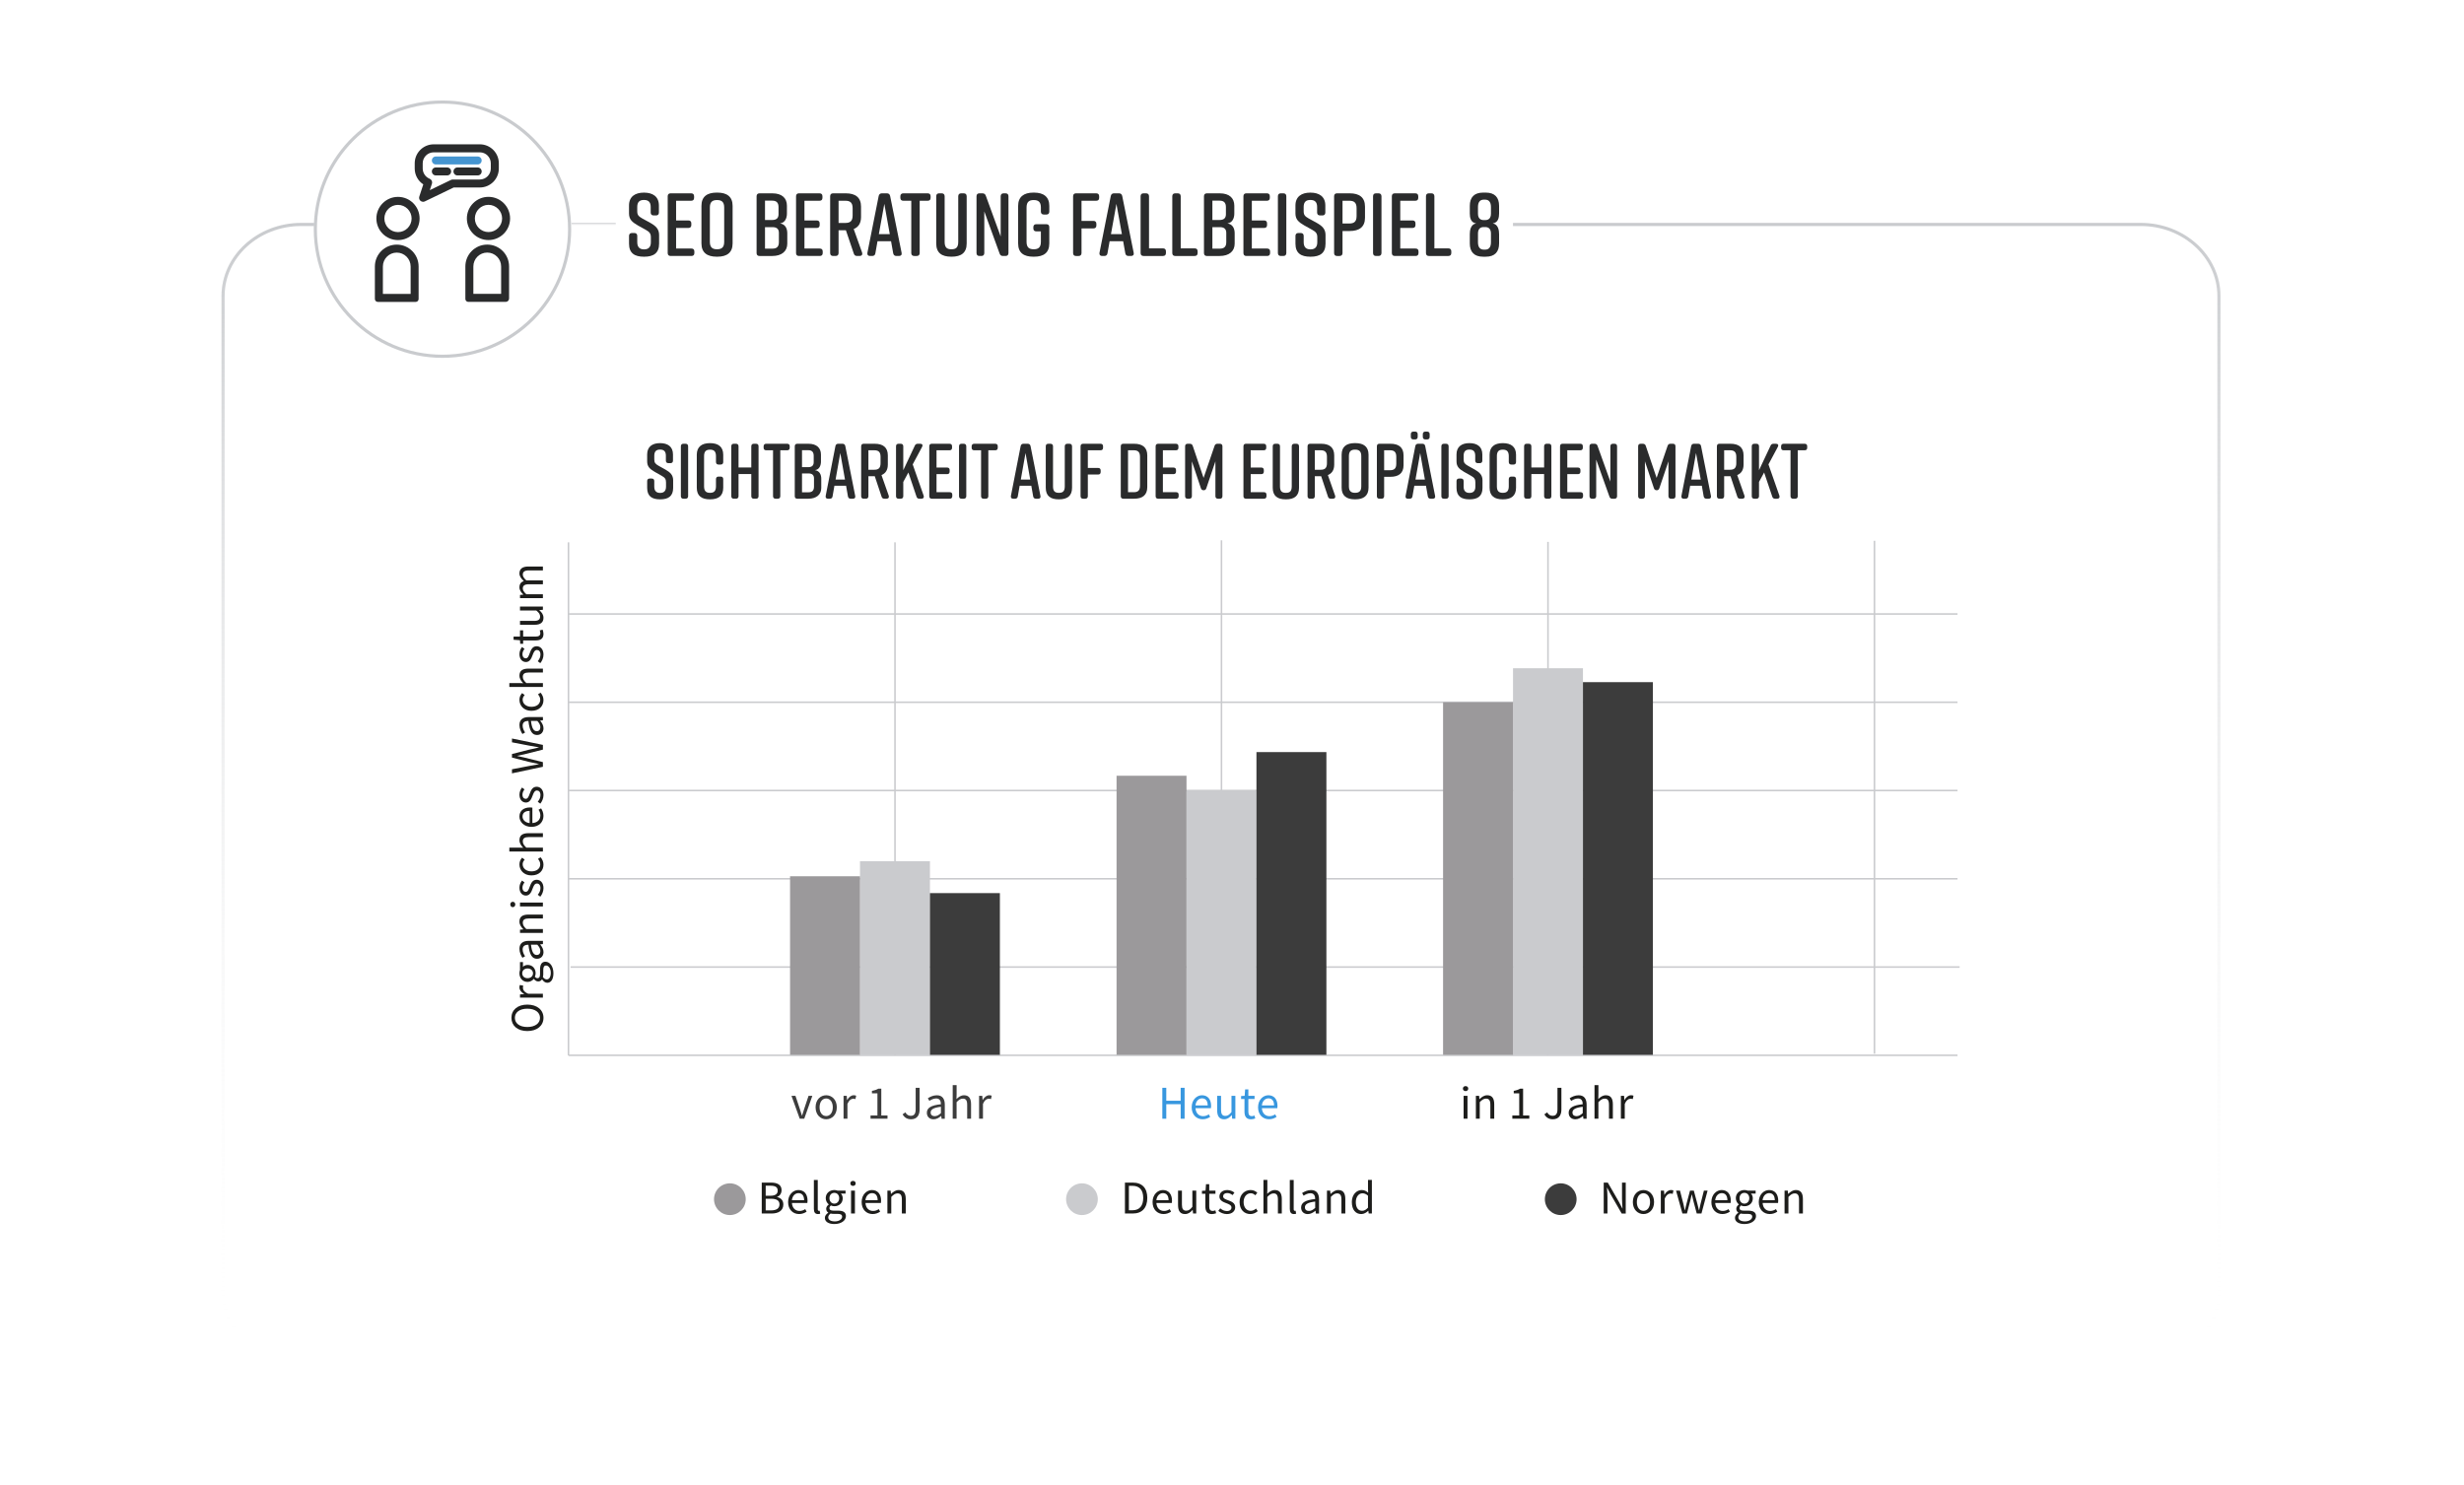 <?xml version="1.0" encoding="UTF-8"?>
<svg id="SEO_Beratung_Fallbeispiel_8" data-name="SEO Beratung Fallbeispiel 8" xmlns="http://www.w3.org/2000/svg" xmlns:xlink="http://www.w3.org/1999/xlink" viewBox="0 0 1569 946">
  <defs>
    <style>
      .cls-1 {
        fill: #c9cbce;
      }

      .cls-1, .cls-2, .cls-3, .cls-4, .cls-5, .cls-6, .cls-7, .cls-8, .cls-9, .cls-10 {
        stroke-width: 0px;
      }

      .cls-2 {
        fill: url(#Unbenannter_Verlauf_11);
      }

      .cls-3 {
        fill: #3897df;
      }

      .cls-4 {
        fill: #9b999b;
      }

      .cls-5 {
        fill: #3c3c3c;
      }

      .cls-6 {
        fill: #2a2b2c;
      }

      .cls-7 {
        fill: url(#Unbenannter_Verlauf_11-2);
      }

      .cls-8 {
        fill: #1d1d1b;
      }

      .cls-9 {
        fill: #4595d1;
      }

      .cls-10 {
        fill: #cacbce;
      }
    </style>
    <linearGradient id="Unbenannter_Verlauf_11" data-name="Unbenannter Verlauf 11" x1="777.5" y1="869.44" x2="777.5" y2="141.96" gradientUnits="userSpaceOnUse">
      <stop offset="0" stop-color="#fff" stop-opacity="0"/>
      <stop offset="1" stop-color="#c9cbce"/>
    </linearGradient>
    <linearGradient id="Unbenannter_Verlauf_11-2" data-name="Unbenannter Verlauf 11" x1="378.02" y1="143.96" x2="378.02" y2="141.96" xlink:href="#Unbenannter_Verlauf_11"/>
  </defs>
  <g id="Rahmen">
    <g id="Rahmen-2" data-name="Rahmen">
      <path class="cls-2" d="m1363.22,869.44H191.77c-27.97,0-50.73-20.9-50.73-46.59V188.54c0-25.68,22.76-46.58,50.73-46.58h8.34v2h-8.34c-26.87,0-48.73,20-48.73,44.58v634.31c0,24.59,21.86,44.59,48.73,44.59h1171.45c26.87,0,48.73-20,48.73-44.59V188.54c0-24.58-21.86-44.58-48.73-44.58h-399.8v-2h399.8c27.97,0,50.73,20.9,50.73,46.58v634.31c0,25.69-22.76,46.59-50.73,46.59Z"/>
      <rect class="cls-7" x="363.96" y="141.96" width="28.13" height="2"/>
      <path class="cls-1" d="m281.76,64c-44.26,0-80.33,35.09-81.9,78.96-.04.99-.06,1.99-.06,2.99,0,45.26,36.7,81.96,81.96,81.96s81.95-36.7,81.95-81.96-36.69-81.95-81.95-81.95Zm0,161.91c-44.09,0-79.96-35.87-79.96-79.96s35.87-79.95,79.96-79.95,79.95,35.86,79.95,79.95-35.86,79.96-79.95,79.96Z"/>
    </g>
    <g id="Icon">
      <path class="cls-6" d="m253.43,125.39c-7.6,0-13.76,6.17-13.76,13.76s6.16,13.76,13.76,13.76,13.76-6.16,13.76-13.76-6.16-13.76-13.76-13.76Zm0,22.44c-4.78,0-8.67-3.89-8.67-8.67s3.89-8.67,8.67-8.67,8.67,3.89,8.67,8.67-3.89,8.67-8.67,8.67Z"/>
      <path class="cls-6" d="m252.64,155.8c-7.7,0-13.93,6.23-13.93,13.92v20.68c0,1.04.85,1.89,1.89,1.89h24.1c1.02,0,1.86-.83,1.86-1.86v-20.71c0-7.69-6.23-13.91-13.92-13.92Zm8.84,31.39h-17.67v-17.47c0-4.88,3.96-8.84,8.83-8.84s8.84,3.96,8.84,8.84v17.47Z"/>
      <path class="cls-6" d="m311.05,125.37c-7.6,0-13.76,6.17-13.76,13.76s6.16,13.76,13.76,13.76,13.76-6.16,13.76-13.76-6.17-13.76-13.76-13.76Zm0,22.43c-4.77,0-8.67-3.89-8.67-8.67s3.9-8.67,8.67-8.67,8.68,3.9,8.68,8.67-3.9,8.67-8.68,8.67Z"/>
      <path class="cls-6" d="m310.25,155.78c-7.69,0-13.92,6.23-13.92,13.92v20.68c0,1.04.84,1.89,1.88,1.89h23.82c1.18,0,2.14-.96,2.14-2.14v-20.43c0-7.69-6.23-13.92-13.92-13.92Zm8.85,31.39h-17.68v-17.47c0-4.88,3.97-8.84,8.84-8.84s8.84,3.96,8.84,8.84v17.47Z"/>
      <path class="cls-6" d="m305.53,91.92h-29.35c-6.67,0-12.1,5.43-12.1,12.09v3.31c0,4.14,2.09,7.9,5.46,10.1l-2.54,7.77c-.32.97-.03,2.04.74,2.71.47.41,1.07.63,1.68.63.37,0,.75-.09,1.11-.26l18.38-8.86h16.63,0c6.67.01,12.1-5.42,12.1-12.09v-3.31c0-6.66-5.43-12.09-12.1-12.09Zm7,15.4c0,3.86-3.14,7.01-7,7.01h-17.21c-.37,0-.76.08-1.11.25l-13.52,6.52,1.35-4.13c.42-1.28-.24-2.64-1.48-3.14h0c-2.63-1.07-4.39-3.68-4.39-6.51v-3.31c0-3.86,3.14-7,7-7h29.36c3.86,0,7,3.14,7,7v3.31Z"/>
      <path class="cls-9" d="m277.54,104.74h26.63c1.41,0,2.54-1.14,2.54-2.54s-1.14-2.54-2.54-2.54h-26.63c-1.41,0-2.54,1.14-2.54,2.54s1.14,2.54,2.54,2.54Z"/>
      <path class="cls-6" d="m284.73,106.65h-7.19c-1.41,0-2.54,1.14-2.54,2.54s1.14,2.54,2.54,2.54h7.19c1.41,0,2.54-1.14,2.54-2.54s-1.14-2.54-2.54-2.54Z"/>
      <path class="cls-6" d="m304.18,106.65h-12.88c-1.41,0-2.54,1.14-2.54,2.54s1.14,2.54,2.54,2.54h12.88c1.41,0,2.54-1.14,2.54-2.54s-1.14-2.54-2.54-2.54Z"/>
    </g>
    <g id="SEO_Beratung_Fallbeispiel_8-2" data-name="SEO Beratung Fallbeispiel 8">
      <path class="cls-6" d="m417.7,137.21h-1.48c-1.25,0-1.88-.68-1.88-1.88v-3.53c0-3.19-1.54-4.45-4.28-4.45s-4.28,1.25-4.28,4.45v2.74c0,2.39.85,3.25,3.14,4.56l5.19,2.85c3.42,1.94,5.59,3.88,5.59,7.7v5.53c0,5.99-3.48,8.32-9.52,8.32h-.11c-6.04,0-9.52-2.28-9.52-8.32v-4.9c0-1.2.63-1.88,1.88-1.88h1.48c1.25,0,1.88.68,1.88,1.88v3.99c0,3.14,1.54,4.56,4.33,4.56s4.33-1.42,4.33-4.56v-3.14c0-2.39-.86-3.42-3.19-4.73l-5.13-2.85c-3.65-2.11-5.59-3.82-5.59-7.64v-5.02c0-5.76,3.99-8.21,9.46-8.21h.11c5.47,0,9.46,2.45,9.46,8.21v4.45c0,1.2-.63,1.88-1.88,1.88Z"/>
      <path class="cls-6" d="m440.28,163.03h-13.23c-1.25,0-1.88-.68-1.88-1.88v-36.14c0-1.2.63-1.88,1.88-1.88h13.05c1.25,0,1.88.68,1.88,1.88v.97c0,1.25-.63,1.88-1.88,1.88h-9.58v12.54h7.81c1.25,0,1.88.68,1.88,1.88v1.03c0,1.2-.63,1.88-1.88,1.88h-7.81v13.11h9.75c1.25,0,1.88.63,1.88,1.88v.97c0,1.2-.63,1.88-1.88,1.88Z"/>
      <path class="cls-6" d="m456.35,122.67h.46c6.04,0,9.69,2.57,9.69,8.44v23.94c0,5.87-3.65,8.44-9.69,8.44h-.46c-6.04,0-9.69-2.57-9.69-8.44v-23.94c0-5.93,3.65-8.44,9.69-8.44Zm.23,36.09c2.96,0,4.56-1.2,4.56-4.73v-21.89c0-3.53-1.6-4.73-4.56-4.73s-4.56,1.2-4.56,4.73v21.89c0,3.53,1.6,4.73,4.56,4.73Z"/>
      <path class="cls-6" d="m496.65,142.28c3.59.57,4.67,3.42,4.67,6.33v6.56c0,4.85-3.53,7.87-9.58,7.87h-8.09c-1.25,0-1.88-.68-1.88-1.88v-36.14c0-1.2.63-1.88,1.88-1.88h8.21c6.04,0,9.23,3.02,9.23,7.87v5.02c0,2.74-1.08,5.87-4.45,6.27Zm-9.52-2.17h4.62c2.57,0,3.99-1.14,3.99-3.59v-4.62c0-2.79-1.31-4.1-3.99-4.1h-4.62v12.31Zm4.85,4.56h-4.85v13.68h4.85c2.68,0,3.99-1.31,3.99-4.1v-5.99c0-2.45-1.43-3.59-3.99-3.59Z"/>
      <path class="cls-6" d="m522.01,163.03h-13.23c-1.25,0-1.88-.68-1.88-1.88v-36.14c0-1.2.63-1.88,1.88-1.88h13.05c1.25,0,1.88.68,1.88,1.88v.97c0,1.25-.63,1.88-1.88,1.88h-9.58v12.54h7.81c1.25,0,1.88.68,1.88,1.88v1.03c0,1.2-.63,1.88-1.88,1.88h-7.81v13.11h9.75c1.25,0,1.88.63,1.88,1.88v.97c0,1.2-.63,1.88-1.88,1.88Z"/>
      <path class="cls-6" d="m547.38,163.03h-1.6c-1.08,0-1.77-.46-2.11-1.54l-5.02-14.82h-4.67v14.48c0,1.2-.68,1.88-1.88,1.88h-1.6c-1.25,0-1.88-.68-1.88-1.88v-36.14c0-1.2.63-1.88,1.88-1.88h8.09c6.04,0,9.69,2.57,9.69,8.44v6.67c0,3.99-1.71,6.44-4.67,7.64l5.36,14.99c.4,1.25-.23,2.17-1.6,2.17Zm-13.4-21.04h4.39c2.96,0,4.56-1.2,4.56-4.73v-4.67c0-3.53-1.6-4.73-4.56-4.73h-4.39v14.14Z"/>
      <path class="cls-6" d="m572.46,163.03h-1.65c-1.14,0-1.82-.57-2.05-1.71l-1.37-7.7h-8.61l-1.37,7.7c-.17,1.14-.91,1.71-2,1.71h-1.42c-1.25,0-1.88-.74-1.65-2.05l7.18-36.14c.23-1.14.97-1.71,2.05-1.71h3.19c1.08,0,1.82.57,2.05,1.71l7.3,36.14c.29,1.31-.4,2.05-1.65,2.05Zm-5.87-13.91l-3.48-19.27-3.48,19.27h6.95Z"/>
      <path class="cls-6" d="m592.58,125.01v.97c0,1.25-.63,1.88-1.88,1.88h-5.07v33.29c0,1.2-.68,1.88-1.88,1.88h-1.6c-1.2,0-1.88-.68-1.88-1.88v-33.29h-5.07c-1.2,0-1.88-.63-1.88-1.88v-.97c0-1.2.68-1.88,1.88-1.88h15.51c1.25,0,1.88.68,1.88,1.88Z"/>
      <path class="cls-6" d="m615.55,125.01v30.04c0,5.99-3.53,8.44-9.58,8.44h-.23c-6.04,0-9.58-2.39-9.58-8.44v-30.04c0-1.2.63-1.88,1.88-1.88h1.6c1.2,0,1.88.68,1.88,1.88v29.02c0,3.53,1.37,4.73,4.33,4.73s4.33-1.2,4.33-4.73v-29.02c0-1.2.68-1.88,1.88-1.88h1.6c1.25,0,1.88.68,1.88,1.88Z"/>
      <path class="cls-6" d="m624.89,163.03h-1.2c-1.25,0-1.88-.68-1.88-1.88v-36.14c0-1.2.63-1.88,1.88-1.88h1.88c1.08,0,1.82.51,2.17,1.54l9.46,25.94v-25.6c0-1.2.68-1.88,1.88-1.88h1.2c1.25,0,1.88.68,1.88,1.88v36.14c0,1.2-.63,1.88-1.88,1.88h-1.65c-1.08,0-1.77-.51-2.11-1.54l-9.75-26.85v26.51c0,1.2-.68,1.88-1.88,1.88Z"/>
      <path class="cls-6" d="m668.16,144.67v10.38c0,5.99-3.65,8.44-9.69,8.44h-.46c-6.04,0-9.69-2.39-9.69-8.44v-23.94c0-5.76,3.65-8.44,9.69-8.44h.46c6.04,0,9.69,2.68,9.69,8.44v3.65c0,1.2-.63,1.88-1.88,1.88h-1.6c-1.2,0-1.88-.68-1.88-1.88v-2.62c0-3.53-1.6-4.73-4.56-4.73s-4.56,1.2-4.56,4.73v21.89c0,3.53,1.6,4.73,4.56,4.73s4.56-1.2,4.56-4.73v-6.67h-2.91c-1.2,0-1.88-.63-1.88-1.88v-.8c0-1.25.68-1.88,1.88-1.88h6.38c1.25,0,1.88.63,1.88,1.88Z"/>
      <path class="cls-6" d="m683.32,161.15v-36.14c0-1.2.63-1.88,1.88-1.88h12.83c1.25,0,1.88.68,1.88,1.88v.97c0,1.25-.63,1.88-1.88,1.88h-9.35v12.83h7.58c1.25,0,1.88.68,1.88,1.88v1.03c0,1.2-.63,1.88-1.88,1.88h-7.58v15.68c0,1.2-.68,1.88-1.88,1.88h-1.6c-1.25,0-1.88-.68-1.88-1.88Z"/>
      <path class="cls-6" d="m720.26,163.03h-1.65c-1.14,0-1.82-.57-2.05-1.71l-1.37-7.7h-8.61l-1.37,7.7c-.17,1.14-.91,1.71-2,1.71h-1.43c-1.25,0-1.88-.74-1.65-2.05l7.18-36.14c.23-1.14.97-1.71,2.05-1.71h3.19c1.08,0,1.82.57,2.05,1.71l7.3,36.14c.29,1.31-.4,2.05-1.65,2.05Zm-5.87-13.91l-3.48-19.27-3.48,19.27h6.95Z"/>
      <path class="cls-6" d="m742.43,160.07v1.08c0,1.2-.63,1.88-1.88,1.88h-12.37c-1.25,0-1.88-.68-1.88-1.88v-36.14c0-1.2.63-1.88,1.88-1.88h1.6c1.2,0,1.88.68,1.88,1.88v33.18h8.89c1.25,0,1.88.68,1.88,1.88Z"/>
      <path class="cls-6" d="m762.61,160.07v1.08c0,1.2-.63,1.88-1.88,1.88h-12.37c-1.25,0-1.88-.68-1.88-1.88v-36.14c0-1.2.63-1.88,1.88-1.88h1.6c1.2,0,1.88.68,1.88,1.88v33.18h8.89c1.25,0,1.88.68,1.88,1.88Z"/>
      <path class="cls-6" d="m781.53,142.28c3.59.57,4.67,3.42,4.67,6.33v6.56c0,4.85-3.53,7.87-9.58,7.87h-8.09c-1.25,0-1.88-.68-1.88-1.88v-36.14c0-1.2.63-1.88,1.88-1.88h8.21c6.04,0,9.23,3.02,9.23,7.87v5.02c0,2.74-1.08,5.87-4.45,6.27Zm-9.52-2.17h4.62c2.57,0,3.99-1.14,3.99-3.59v-4.62c0-2.79-1.31-4.1-3.99-4.1h-4.62v12.31Zm4.85,4.56h-4.85v13.68h4.85c2.68,0,3.99-1.31,3.99-4.1v-5.99c0-2.45-1.43-3.59-3.99-3.59Z"/>
      <path class="cls-6" d="m806.89,163.03h-13.23c-1.25,0-1.88-.68-1.88-1.88v-36.14c0-1.2.63-1.88,1.88-1.88h13.05c1.25,0,1.88.68,1.88,1.88v.97c0,1.25-.63,1.88-1.88,1.88h-9.58v12.54h7.81c1.25,0,1.88.68,1.88,1.88v1.03c0,1.2-.63,1.88-1.88,1.88h-7.81v13.11h9.75c1.25,0,1.88.63,1.88,1.88v.97c0,1.2-.63,1.88-1.88,1.88Z"/>
      <path class="cls-6" d="m817.21,163.03h-1.6c-1.25,0-1.88-.68-1.88-1.88v-36.14c0-1.2.63-1.88,1.88-1.88h1.6c1.2,0,1.88.68,1.88,1.88v36.14c0,1.2-.68,1.88-1.88,1.88Z"/>
      <path class="cls-6" d="m842.06,137.21h-1.48c-1.25,0-1.88-.68-1.88-1.88v-3.53c0-3.19-1.54-4.45-4.28-4.45s-4.28,1.25-4.28,4.45v2.74c0,2.39.86,3.25,3.14,4.56l5.19,2.85c3.42,1.94,5.59,3.88,5.59,7.7v5.53c0,5.99-3.48,8.32-9.52,8.32h-.11c-6.04,0-9.52-2.28-9.52-8.32v-4.9c0-1.2.63-1.88,1.88-1.88h1.48c1.25,0,1.88.68,1.88,1.88v3.99c0,3.14,1.54,4.56,4.33,4.56s4.33-1.42,4.33-4.56v-3.14c0-2.39-.85-3.42-3.19-4.73l-5.13-2.85c-3.65-2.11-5.59-3.82-5.59-7.64v-5.02c0-5.76,3.99-8.21,9.46-8.21h.11c5.47,0,9.46,2.45,9.46,8.21v4.45c0,1.2-.63,1.88-1.88,1.88Z"/>
      <path class="cls-6" d="m869.19,131.56v7.13c0,5.87-3.65,8.44-9.69,8.44h-4.62v14.02c0,1.2-.68,1.88-1.88,1.88h-1.6c-1.25,0-1.88-.68-1.88-1.88v-36.14c0-1.2.63-1.88,1.88-1.88h8.1c6.04,0,9.69,2.57,9.69,8.44Zm-5.36,1.03c0-3.53-1.6-4.73-4.56-4.73h-4.39v14.48h4.39c2.96,0,4.56-1.2,4.56-4.67v-5.07Z"/>
      <path class="cls-6" d="m877.8,163.03h-1.6c-1.25,0-1.88-.68-1.88-1.88v-36.14c0-1.2.63-1.88,1.88-1.88h1.6c1.2,0,1.88.68,1.88,1.88v36.14c0,1.2-.68,1.88-1.88,1.88Z"/>
      <path class="cls-6" d="m901.4,163.03h-13.23c-1.25,0-1.88-.68-1.88-1.88v-36.14c0-1.2.63-1.88,1.88-1.88h13.05c1.25,0,1.88.68,1.88,1.88v.97c0,1.25-.63,1.88-1.88,1.88h-9.58v12.54h7.81c1.25,0,1.88.68,1.88,1.88v1.03c0,1.2-.63,1.88-1.88,1.88h-7.81v13.11h9.75c1.25,0,1.88.63,1.88,1.88v.97c0,1.2-.63,1.88-1.88,1.88Z"/>
      <path class="cls-6" d="m924.14,160.07v1.08c0,1.2-.63,1.88-1.88,1.88h-12.37c-1.25,0-1.88-.68-1.88-1.88v-36.14c0-1.2.63-1.88,1.88-1.88h1.6c1.2,0,1.88.68,1.88,1.88v33.18h8.89c1.25,0,1.88.68,1.88,1.88Z"/>
      <path class="cls-6" d="m954.58,131.11v4.9c0,2.51-.57,5.81-4.05,6.27,3.65.63,4.05,4.73,4.05,6.9v5.87c0,5.42-2.79,8.44-8.44,8.44h-1.77c-5.64,0-8.44-3.02-8.44-8.44v-5.87c0-2.17.4-6.27,4.05-6.9-3.48-.46-4.05-3.76-4.05-6.27v-4.9c0-5.42,2.79-8.44,8.44-8.44h1.77c5.64,0,8.44,3.02,8.44,8.44Zm-5.19.68c0-3.36-1.6-4.62-3.59-4.62h-1.08c-2,0-3.59,1.25-3.59,4.62v4.28c0,3.02,1.6,4.1,3.59,4.1h1.08c2,0,3.59-1.08,3.59-4.1v-4.28Zm0,16.93c0-3.02-1.6-4.1-3.59-4.1h-1.08c-2,0-3.59,1.08-3.59,4.1v5.64c0,3.36,1.6,4.62,3.59,4.62h1.08c2,0,3.59-1.25,3.59-4.62v-5.64Z"/>
    </g>
  </g>
  <g id="Sichtbarkeit_auf_dem_europäischen_Markt" data-name="Sichtbarkeit auf dem europäischen Markt">
    <g>
      <path class="cls-6" d="m426.91,294.98h-1.28c-1.08,0-1.62-.6-1.62-1.65v-3.1c0-2.8-1.33-3.9-3.69-3.9s-3.69,1.1-3.69,3.9v2.4c0,2.1.74,2.85,2.71,4l4.48,2.5c2.95,1.7,4.82,3.4,4.82,6.75v4.85c0,5.25-3,7.3-8.22,7.3h-.1c-5.22,0-8.22-2-8.22-7.3v-4.3c0-1.05.54-1.65,1.62-1.65h1.28c1.08,0,1.62.6,1.62,1.65v3.5c0,2.75,1.33,4,3.74,4s3.74-1.25,3.74-4v-2.75c0-2.1-.74-3-2.76-4.15l-4.43-2.5c-3.15-1.85-4.82-3.35-4.82-6.7v-4.4c0-5.05,3.45-7.2,8.17-7.2h.1c4.73,0,8.17,2.15,8.17,7.2v3.9c0,1.05-.54,1.65-1.62,1.65Z"/>
      <path class="cls-6" d="m436.56,317.63h-1.38c-1.08,0-1.62-.6-1.62-1.65v-31.7c0-1.05.54-1.65,1.62-1.65h1.38c1.03,0,1.62.6,1.62,1.65v31.7c0,1.05-.59,1.65-1.62,1.65Z"/>
      <path class="cls-6" d="m460.53,305.18v5.45c0,5.25-3.15,7.4-8.37,7.4h-.1c-5.22,0-8.37-2.1-8.37-7.4v-21c0-5.05,3.15-7.4,8.37-7.4h.1c5.22,0,8.37,2.35,8.37,7.4v4.6c0,1.05-.54,1.65-1.62,1.65h-1.38c-1.03,0-1.62-.6-1.62-1.65v-3.7c0-3.05-1.28-4.15-3.79-4.15s-3.79,1.1-3.79,4.15v19.2c0,3.05,1.28,4.15,3.79,4.15s3.79-1.1,3.79-4.15v-4.55c0-1.05.59-1.65,1.62-1.65h1.38c1.08,0,1.62.6,1.62,1.65Z"/>
      <path class="cls-6" d="m467.28,282.62h1.38c1.03,0,1.62.6,1.62,1.65v13.45h8.12v-13.45c0-1.05.59-1.65,1.62-1.65h1.38c1.08,0,1.62.6,1.62,1.65v31.7c0,1.05-.54,1.65-1.62,1.65h-1.38c-1.03,0-1.62-.6-1.62-1.65v-14.05h-8.12v14.05c0,1.05-.59,1.65-1.62,1.65h-1.38c-1.08,0-1.62-.6-1.62-1.65v-31.7c0-1.05.54-1.65,1.62-1.65Z"/>
      <path class="cls-6" d="m502.87,284.28v.85c0,1.1-.54,1.65-1.62,1.65h-4.38v29.2c0,1.05-.59,1.65-1.62,1.65h-1.38c-1.03,0-1.62-.6-1.62-1.65v-29.2h-4.38c-1.03,0-1.62-.55-1.62-1.65v-.85c0-1.05.59-1.65,1.62-1.65h13.39c1.08,0,1.62.6,1.62,1.65Z"/>
      <path class="cls-6" d="m518.92,299.43c3.1.5,4.04,3,4.04,5.55v5.75c0,4.25-3.05,6.9-8.27,6.9h-6.99c-1.08,0-1.62-.6-1.62-1.65v-31.7c0-1.05.54-1.65,1.62-1.65h7.09c5.22,0,7.97,2.65,7.97,6.9v4.4c0,2.4-.93,5.15-3.84,5.5Zm-8.22-1.9h3.99c2.21,0,3.45-1,3.45-3.15v-4.05c0-2.45-1.13-3.6-3.45-3.6h-3.99v10.8Zm4.18,4h-4.18v12h4.18c2.31,0,3.45-1.15,3.45-3.6v-5.25c0-2.15-1.23-3.15-3.45-3.15Z"/>
      <path class="cls-6" d="m543.14,317.63h-1.43c-.98,0-1.58-.5-1.77-1.5l-1.18-6.75h-7.43l-1.18,6.75c-.15,1-.79,1.5-1.72,1.5h-1.23c-1.08,0-1.62-.65-1.43-1.8l6.2-31.7c.2-1,.84-1.5,1.77-1.5h2.76c.94,0,1.58.5,1.77,1.5l6.3,31.7c.25,1.15-.34,1.8-1.43,1.8Zm-5.07-12.2l-3-16.9-3,16.9h6Z"/>
      <path class="cls-6" d="m564.55,317.63h-1.38c-.94,0-1.53-.4-1.82-1.35l-4.33-13h-4.04v12.7c0,1.05-.59,1.65-1.62,1.65h-1.38c-1.08,0-1.62-.6-1.62-1.65v-31.7c0-1.05.54-1.65,1.62-1.65h6.99c5.22,0,8.37,2.25,8.37,7.4v5.85c0,3.5-1.48,5.65-4.04,6.7l4.63,13.15c.34,1.1-.2,1.9-1.38,1.9Zm-11.57-18.45h3.79c2.56,0,3.94-1.05,3.94-4.15v-4.1c0-3.1-1.38-4.15-3.94-4.15h-3.79v12.4Z"/>
      <path class="cls-6" d="m586.8,317.63h-1.38c-.93,0-1.53-.4-1.82-1.35l-5.17-15.35-3.25,6v9.05c0,1.05-.59,1.65-1.62,1.65h-1.38c-1.08,0-1.62-.6-1.62-1.65v-31.7c0-1.05.54-1.65,1.62-1.65h1.38c1.03,0,1.62.6,1.62,1.65v15.2l7.33-15.6c.34-.85.99-1.25,1.87-1.25h1.62c1.28,0,1.77.85,1.18,1.95l-6,11.2,6.99,19.95c.34,1.1-.2,1.9-1.38,1.9Z"/>
      <path class="cls-6" d="m604.77,317.63h-11.42c-1.08,0-1.62-.6-1.62-1.65v-31.7c0-1.05.54-1.65,1.62-1.65h11.27c1.08,0,1.62.6,1.62,1.65v.85c0,1.1-.54,1.65-1.62,1.65h-8.27v11h6.74c1.08,0,1.62.6,1.62,1.65v.9c0,1.05-.54,1.65-1.62,1.65h-6.74v11.5h8.42c1.08,0,1.62.55,1.62,1.65v.85c0,1.05-.54,1.65-1.62,1.65Z"/>
      <path class="cls-6" d="m613.68,317.63h-1.38c-1.08,0-1.62-.6-1.62-1.65v-31.7c0-1.05.54-1.65,1.62-1.65h1.38c1.03,0,1.62.6,1.62,1.65v31.7c0,1.05-.59,1.65-1.62,1.65Z"/>
      <path class="cls-6" d="m635.34,284.28v.85c0,1.1-.54,1.65-1.62,1.65h-4.38v29.2c0,1.05-.59,1.65-1.62,1.65h-1.38c-1.03,0-1.62-.6-1.62-1.65v-29.2h-4.38c-1.03,0-1.62-.55-1.62-1.65v-.85c0-1.05.59-1.65,1.62-1.65h13.39c1.08,0,1.62.6,1.62,1.65Z"/>
      <path class="cls-6" d="m661.09,317.63h-1.43c-.98,0-1.58-.5-1.77-1.5l-1.18-6.75h-7.43l-1.18,6.75c-.15,1-.79,1.5-1.72,1.5h-1.23c-1.08,0-1.62-.65-1.43-1.8l6.2-31.7c.2-1,.84-1.5,1.77-1.5h2.76c.94,0,1.58.5,1.77,1.5l6.3,31.7c.25,1.15-.34,1.8-1.43,1.8Zm-5.07-12.2l-3-16.9-3,16.9h6Z"/>
      <path class="cls-6" d="m682.65,284.28v26.35c0,5.25-3.05,7.4-8.27,7.4h-.2c-5.22,0-8.27-2.1-8.27-7.4v-26.35c0-1.05.54-1.65,1.62-1.65h1.38c1.03,0,1.62.6,1.62,1.65v25.45c0,3.1,1.18,4.15,3.74,4.15s3.74-1.05,3.74-4.15v-25.45c0-1.05.59-1.65,1.62-1.65h1.38c1.08,0,1.62.6,1.62,1.65Z"/>
      <path class="cls-6" d="m688.07,315.98v-31.7c0-1.05.54-1.65,1.62-1.65h11.08c1.08,0,1.62.6,1.62,1.65v.85c0,1.1-.54,1.65-1.62,1.65h-8.07v11.25h6.55c1.08,0,1.62.6,1.62,1.65v.9c0,1.05-.54,1.65-1.62,1.65h-6.55v13.75c0,1.05-.59,1.65-1.62,1.65h-1.38c-1.08,0-1.62-.6-1.62-1.65Z"/>
      <path class="cls-6" d="m730.55,290.03v20.2c0,5.15-3.15,7.4-8.37,7.4h-6.89c-1.08,0-1.62-.6-1.62-1.65v-31.7c0-1.05.54-1.65,1.62-1.65h6.89c5.22,0,8.37,2.25,8.37,7.4Zm-8.57-3.25h-3.69v26.7h3.69c2.56,0,3.94-1.05,3.94-4.15v-18.4c0-3.1-1.38-4.15-3.94-4.15Z"/>
      <path class="cls-6" d="m748.91,317.63h-11.42c-1.08,0-1.62-.6-1.62-1.65v-31.7c0-1.05.54-1.65,1.62-1.65h11.27c1.08,0,1.62.6,1.62,1.65v.85c0,1.1-.54,1.65-1.62,1.65h-8.27v11h6.74c1.08,0,1.62.6,1.62,1.65v.9c0,1.05-.54,1.65-1.62,1.65h-6.74v11.5h8.42c1.08,0,1.62.55,1.62,1.65v.85c0,1.05-.54,1.65-1.62,1.65Z"/>
      <path class="cls-6" d="m768.16,310.88c-.25.95-.84,1.35-1.72,1.35s-1.48-.4-1.77-1.35l-5.71-17.05v22.15c0,1.05-.59,1.65-1.67,1.65h-1.03c-1.08,0-1.62-.6-1.62-1.65v-31.7c0-1.05.54-1.65,1.62-1.65h1.38c.93,0,1.58.45,1.87,1.35l6.89,20.4,6.99-20.4c.29-.9.89-1.35,1.82-1.35h1.58c1.08,0,1.62.6,1.62,1.65v31.7c0,1.05-.54,1.65-1.62,1.65h-1.23c-1.03,0-1.62-.6-1.62-1.65v-22.15l-5.76,17.05Z"/>
      <path class="cls-6" d="m804.83,317.63h-11.42c-1.08,0-1.62-.6-1.62-1.65v-31.7c0-1.05.54-1.65,1.62-1.65h11.27c1.08,0,1.62.6,1.62,1.65v.85c0,1.1-.54,1.65-1.62,1.65h-8.27v11h6.74c1.08,0,1.62.6,1.62,1.65v.9c0,1.05-.54,1.65-1.62,1.65h-6.74v11.5h8.42c1.08,0,1.62.55,1.62,1.65v.85c0,1.05-.54,1.65-1.62,1.65Z"/>
      <path class="cls-6" d="m827.18,284.28v26.35c0,5.25-3.05,7.4-8.27,7.4h-.2c-5.22,0-8.27-2.1-8.27-7.4v-26.35c0-1.05.54-1.65,1.62-1.65h1.38c1.03,0,1.62.6,1.62,1.65v25.45c0,3.1,1.18,4.15,3.74,4.15s3.74-1.05,3.74-4.15v-25.45c0-1.05.59-1.65,1.62-1.65h1.38c1.08,0,1.62.6,1.62,1.65Z"/>
      <path class="cls-6" d="m848.8,317.63h-1.38c-.94,0-1.53-.4-1.82-1.35l-4.33-13h-4.04v12.7c0,1.05-.59,1.65-1.62,1.65h-1.38c-1.08,0-1.62-.6-1.62-1.65v-31.7c0-1.05.54-1.65,1.62-1.65h6.99c5.22,0,8.37,2.25,8.37,7.4v5.85c0,3.5-1.48,5.65-4.04,6.7l4.63,13.15c.34,1.1-.2,1.9-1.38,1.9Zm-11.57-18.45h3.79c2.56,0,3.94-1.05,3.94-4.15v-4.1c0-3.1-1.38-4.15-3.94-4.15h-3.79v12.4Z"/>
      <path class="cls-6" d="m862.68,282.22h.39c5.22,0,8.37,2.25,8.37,7.4v21c0,5.15-3.15,7.4-8.37,7.4h-.39c-5.22,0-8.37-2.25-8.37-7.4v-21c0-5.2,3.15-7.4,8.37-7.4Zm.2,31.65c2.56,0,3.94-1.05,3.94-4.15v-19.2c0-3.1-1.38-4.15-3.94-4.15s-3.94,1.05-3.94,4.15v19.2c0,3.1,1.38,4.15,3.94,4.15Z"/>
      <path class="cls-6" d="m893.74,290.03v6.25c0,5.15-3.15,7.4-8.37,7.4h-3.99v12.3c0,1.05-.59,1.65-1.62,1.65h-1.38c-1.08,0-1.62-.6-1.62-1.65v-31.7c0-1.05.54-1.65,1.62-1.65h6.99c5.22,0,8.37,2.25,8.37,7.4Zm-4.63.9c0-3.1-1.38-4.15-3.94-4.15h-3.79v12.7h3.79c2.56,0,3.94-1.05,3.94-4.1v-4.45Z"/>
      <path class="cls-6" d="m912.4,317.63h-1.43c-.98,0-1.58-.5-1.77-1.5l-1.18-6.75h-7.43l-1.18,6.75c-.15,1-.79,1.5-1.72,1.5h-1.23c-1.08,0-1.62-.65-1.43-1.8l6.2-31.7c.2-1,.84-1.5,1.77-1.5h2.76c.94,0,1.58.5,1.77,1.5l6.3,31.7c.25,1.15-.34,1.8-1.43,1.8Zm-14.03-39.4v-1.7c0-1.05.59-1.65,1.67-1.65h1.08c1.03,0,1.62.6,1.62,1.65v1.7c0,1.05-.59,1.65-1.62,1.65h-1.08c-1.08,0-1.67-.6-1.67-1.65Zm8.96,27.2l-3-16.9-3,16.9h6Zm-1.33-27.2v-1.7c0-1.05.59-1.65,1.62-1.65h1.08c1.08,0,1.67.6,1.67,1.65v1.7c0,1.05-.59,1.65-1.67,1.65h-1.08c-1.03,0-1.62-.6-1.62-1.65Z"/>
      <path class="cls-6" d="m920.82,317.63h-1.38c-1.08,0-1.62-.6-1.62-1.65v-31.7c0-1.05.54-1.65,1.62-1.65h1.38c1.03,0,1.62.6,1.62,1.65v31.7c0,1.05-.59,1.65-1.62,1.65Z"/>
      <path class="cls-6" d="m942.28,294.98h-1.28c-1.08,0-1.62-.6-1.62-1.65v-3.1c0-2.8-1.33-3.9-3.69-3.9s-3.69,1.1-3.69,3.9v2.4c0,2.1.74,2.85,2.71,4l4.48,2.5c2.95,1.7,4.82,3.4,4.82,6.75v4.85c0,5.25-3,7.3-8.22,7.3h-.1c-5.22,0-8.22-2-8.22-7.3v-4.3c0-1.05.54-1.65,1.62-1.65h1.28c1.08,0,1.62.6,1.62,1.65v3.5c0,2.75,1.33,4,3.74,4s3.74-1.25,3.74-4v-2.75c0-2.1-.74-3-2.76-4.15l-4.43-2.5c-3.15-1.85-4.82-3.35-4.82-6.7v-4.4c0-5.05,3.45-7.2,8.17-7.2h.1c4.73,0,8.17,2.15,8.17,7.2v3.9c0,1.05-.54,1.65-1.62,1.65Z"/>
      <path class="cls-6" d="m965.37,305.18v5.45c0,5.25-3.15,7.4-8.37,7.4h-.1c-5.22,0-8.37-2.1-8.37-7.4v-21c0-5.05,3.15-7.4,8.37-7.4h.1c5.22,0,8.37,2.35,8.37,7.4v4.6c0,1.05-.54,1.65-1.62,1.65h-1.38c-1.03,0-1.62-.6-1.62-1.65v-3.7c0-3.05-1.28-4.15-3.79-4.15s-3.79,1.1-3.79,4.15v19.2c0,3.05,1.28,4.15,3.79,4.15s3.79-1.1,3.79-4.15v-4.55c0-1.05.59-1.65,1.62-1.65h1.38c1.08,0,1.62.6,1.62,1.65Z"/>
      <path class="cls-6" d="m972.12,282.62h1.38c1.03,0,1.62.6,1.62,1.65v13.45h8.12v-13.45c0-1.05.59-1.65,1.62-1.65h1.38c1.08,0,1.62.6,1.62,1.65v31.7c0,1.05-.54,1.65-1.62,1.65h-1.38c-1.03,0-1.62-.6-1.62-1.65v-14.05h-8.12v14.05c0,1.05-.59,1.65-1.62,1.65h-1.38c-1.08,0-1.62-.6-1.62-1.65v-31.7c0-1.05.54-1.65,1.62-1.65Z"/>
      <path class="cls-6" d="m1006.43,317.63h-11.42c-1.08,0-1.62-.6-1.62-1.65v-31.7c0-1.05.54-1.65,1.62-1.65h11.27c1.08,0,1.62.6,1.62,1.65v.85c0,1.1-.54,1.65-1.62,1.65h-8.27v11h6.74c1.08,0,1.62.6,1.62,1.65v.9c0,1.05-.54,1.65-1.62,1.65h-6.74v11.5h8.42c1.08,0,1.62.55,1.62,1.65v.85c0,1.05-.54,1.65-1.62,1.65Z"/>
      <path class="cls-6" d="m1014.8,317.63h-1.03c-1.08,0-1.62-.6-1.62-1.65v-31.7c0-1.05.54-1.65,1.62-1.65h1.62c.93,0,1.58.45,1.87,1.35l8.17,22.75v-22.45c0-1.05.59-1.65,1.62-1.65h1.03c1.08,0,1.62.6,1.62,1.65v31.7c0,1.05-.54,1.65-1.62,1.65h-1.43c-.94,0-1.53-.45-1.82-1.35l-8.42-23.55v23.25c0,1.05-.59,1.65-1.62,1.65Z"/>
      <path class="cls-6" d="m1056.64,310.88c-.25.95-.84,1.35-1.72,1.35s-1.48-.4-1.77-1.35l-5.71-17.05v22.15c0,1.05-.59,1.65-1.67,1.65h-1.03c-1.08,0-1.62-.6-1.62-1.65v-31.7c0-1.05.54-1.65,1.62-1.65h1.38c.93,0,1.58.45,1.87,1.35l6.89,20.4,6.99-20.4c.29-.9.89-1.35,1.82-1.35h1.58c1.08,0,1.62.6,1.62,1.65v31.7c0,1.05-.54,1.65-1.62,1.65h-1.23c-1.03,0-1.62-.6-1.62-1.65v-22.15l-5.76,17.05Z"/>
      <path class="cls-6" d="m1088.05,317.63h-1.43c-.98,0-1.58-.5-1.77-1.5l-1.18-6.75h-7.43l-1.18,6.75c-.15,1-.79,1.5-1.72,1.5h-1.23c-1.08,0-1.62-.65-1.43-1.8l6.2-31.7c.2-1,.84-1.5,1.77-1.5h2.76c.94,0,1.58.5,1.77,1.5l6.3,31.7c.25,1.15-.34,1.8-1.43,1.8Zm-5.07-12.2l-3-16.9-3,16.9h6Z"/>
      <path class="cls-6" d="m1109.46,317.63h-1.38c-.94,0-1.53-.4-1.82-1.35l-4.33-13h-4.04v12.7c0,1.05-.59,1.65-1.62,1.65h-1.38c-1.08,0-1.62-.6-1.62-1.65v-31.7c0-1.05.54-1.65,1.62-1.65h6.99c5.22,0,8.37,2.25,8.37,7.4v5.85c0,3.5-1.48,5.65-4.04,6.7l4.63,13.15c.34,1.1-.2,1.9-1.38,1.9Zm-11.57-18.45h3.79c2.56,0,3.94-1.05,3.94-4.15v-4.1c0-3.1-1.38-4.15-3.94-4.15h-3.79v12.4Z"/>
      <path class="cls-6" d="m1131.71,317.63h-1.38c-.93,0-1.53-.4-1.82-1.35l-5.17-15.35-3.25,6v9.05c0,1.05-.59,1.65-1.62,1.65h-1.38c-1.08,0-1.62-.6-1.62-1.65v-31.7c0-1.05.54-1.65,1.62-1.65h1.38c1.03,0,1.62.6,1.62,1.65v15.2l7.33-15.6c.34-.85.99-1.25,1.87-1.25h1.62c1.28,0,1.77.85,1.18,1.95l-6,11.2,6.99,19.95c.34,1.1-.2,1.9-1.38,1.9Z"/>
      <path class="cls-6" d="m1150.77,284.28v.85c0,1.1-.54,1.65-1.62,1.65h-4.38v29.2c0,1.05-.59,1.65-1.62,1.65h-1.38c-1.03,0-1.62-.6-1.62-1.65v-29.2h-4.38c-1.03,0-1.62-.55-1.62-1.65v-.85c0-1.05.59-1.65,1.62-1.65h13.39c1.08,0,1.62.6,1.62,1.65Z"/>
    </g>
  </g>
  <g id="Diagramm">
    <rect class="cls-10" x="361.99" y="390.55" width="884.51" height="1"/>
    <rect class="cls-10" x="361.99" y="446.76" width="884.51" height="1"/>
    <rect class="cls-10" x="361.99" y="502.98" width="884.51" height="1"/>
    <rect class="cls-10" x="361.49" y="345.41" width="1" height="326.71"/>
    <rect class="cls-10" x="361.99" y="671.62" width="884.51" height="1"/>
    <rect class="cls-10" x="361.99" y="559.19" width="884.51" height="1"/>
    <rect class="cls-10" x="363.33" y="615.41" width="884.51" height="1"/>
    <rect class="cls-10" x="569.4" y="345.41" width="1" height="326.71"/>
    <rect class="cls-10" x="985.21" y="345.12" width="1" height="326.71"/>
    <rect class="cls-10" x="1193.11" y="344.41" width="1" height="326.71"/>
    <rect class="cls-10" x="777.3" y="344.12" width="1" height="326.71"/>
  </g>
  <g id="Organisches_Wachstum" data-name="Organisches Wachstum">
    <path class="cls-8" d="m335.79,656.67c-6.31,0-10.13-3.47-10.13-8.42s3.84-8.42,10.13-8.42,10.28,3.47,10.28,8.42-3.97,8.42-10.28,8.42Zm0-14.24c-4.91,0-7.93,2.31-7.93,5.83s3.03,5.83,7.93,5.83,8.07-2.31,8.07-5.83-3.17-5.83-8.07-5.83Z"/>
    <path class="cls-8" d="m331.12,635.38v-2.04l2.66-.21v-.08c-1.85-1.02-3.02-2.51-3.02-4.15,0-.65.08-1.1.3-1.56l2.17.46c-.16.5-.24.83-.24,1.41,0,1.23.89,2.7,3.35,3.69h9.36v2.47h-14.58Z"/>
    <path class="cls-8" d="m348.5,625.93c-1.25,0-2.42-.8-3.3-2.14h-.12c-.46.74-1.24,1.3-2.39,1.3-1.21,0-2.18-.85-2.71-1.6h-.12c-.76.97-2.18,1.89-3.92,1.89-3.19,0-5.19-2.51-5.19-5.47,0-.8.16-1.53.36-2.06v-5.09h1.9v2.99c.66-.69,1.76-1.19,3-1.19,3.12,0,5.06,2.36,5.06,5.34,0,.71-.17,1.51-.49,2.17.44.53.92.93,1.72.93.93,0,1.58-.6,1.58-2.55v-2.84c0-3.39,1.06-5.09,3.48-5.09,2.71,0,5.04,2.87,5.04,7.37,0,3.57-1.4,6.04-3.91,6.04Zm-12.55-9.12c-2.12,0-3.41,1.38-3.41,3.1s1.27,3.1,3.41,3.1,3.46-1.42,3.46-3.1-1.34-3.1-3.46-3.1Zm11.79-1.87c-1.35,0-1.81,1.02-1.81,2.94v2.52c0,.55-.06,1.25-.22,1.89.74,1.04,1.61,1.49,2.45,1.49,1.57,0,2.56-1.58,2.56-4.23,0-2.78-1.45-4.61-2.97-4.61Z"/>
    <path class="cls-8" d="m341.92,610.64c-3.18,0-4.76-2.74-5.44-8.96-1.88,0-3.68.63-3.68,3.01,0,1.69.8,3.21,1.56,4.35l-1.69.97c-.88-1.34-1.9-3.39-1.9-5.73,0-3.56,2.37-5.06,6-5.06h8.95v2.04l-1.74.21v.08c1.16,1.39,2.1,3.01,2.1,4.82,0,2.44-1.52,4.27-4.15,4.27Zm.23-8.96h-4.05c.59,4.89,1.78,6.54,3.65,6.54,1.66,0,2.33-1.12,2.33-2.56s-.69-2.57-1.93-3.98Z"/>
    <path class="cls-8" d="m331.12,594.16v-2.04l2.1-.21v-.08c-1.37-1.39-2.46-2.89-2.46-4.89,0-3.07,1.98-4.45,5.7-4.45h9.24v2.47h-8.92c-2.72,0-3.88.82-3.88,2.75,0,1.49.76,2.52,2.24,3.99h10.56v2.47h-14.58Z"/>
    <path class="cls-8" d="m326.53,577.76c-.97,0-1.59-.75-1.59-1.71s.62-1.7,1.59-1.7,1.59.75,1.59,1.7-.66,1.71-1.59,1.71Zm4.59-.45v-2.47h14.58v2.47h-14.58Z"/>
    <path class="cls-8" d="m344.04,571.09l-1.62-1.22c1.02-1.27,1.73-2.55,1.73-4.3,0-1.91-1.02-2.87-2.27-2.87-1.5,0-2.16,1.72-2.76,3.34-.75,2.04-1.75,4.35-4.21,4.35-2.33,0-4.14-1.87-4.14-5.03,0-1.82.74-3.4,1.64-4.53l1.58,1.18c-.74,1-1.3,2.04-1.3,3.33,0,1.84.98,2.68,2.09,2.68,1.39,0,1.91-1.58,2.53-3.24.79-2.1,1.65-4.45,4.42-4.45,2.37,0,4.34,1.88,4.34,5.32,0,2.07-.88,4.07-2.02,5.44Z"/>
    <path class="cls-8" d="m338.43,557.54c-4.87,0-7.67-3.29-7.67-7.02,0-1.91.79-3.24,1.71-4.27l1.63,1.26c-.77.85-1.29,1.75-1.29,2.89,0,2.64,2.27,4.58,5.62,4.58s5.58-1.83,5.58-4.51c0-1.33-.65-2.51-1.45-3.42l1.65-1.07c1.17,1.31,1.85,2.96,1.85,4.71,0,3.88-2.8,6.84-7.63,6.84Z"/>
    <path class="cls-8" d="m324.33,542.32v-2.47h5.85l3,.09c-1.32-1.36-2.41-2.84-2.41-4.84,0-3.07,1.98-4.45,5.7-4.45h9.24v2.47h-8.92c-2.72,0-3.88.82-3.88,2.75,0,1.49.76,2.52,2.24,3.99h10.56v2.47h-21.37Z"/>
    <path class="cls-8" d="m338.43,526.64c-4.75,0-7.67-3.2-7.67-6.56,0-3.72,2.67-5.82,6.84-5.82.52,0,1.04.04,1.4.12v9.82c3.09-.18,5.09-2.07,5.09-4.85,0-1.4-.45-2.55-1.17-3.63l1.62-.88c.84,1.28,1.51,2.83,1.51,4.81,0,3.89-2.84,6.98-7.63,6.98Zm-1.19-10.19c-2.92,0-4.51,1.31-4.51,3.59,0,2.05,1.65,3.88,4.51,4.18v-7.78Z"/>
    <path class="cls-8" d="m344.04,511.84l-1.62-1.22c1.02-1.27,1.73-2.55,1.73-4.3,0-1.91-1.02-2.86-2.27-2.86-1.5,0-2.16,1.72-2.76,3.33-.75,2.04-1.75,4.35-4.21,4.35-2.33,0-4.14-1.87-4.14-5.03,0-1.82.74-3.4,1.64-4.53l1.58,1.18c-.74,1-1.3,2.04-1.3,3.33,0,1.84.98,2.69,2.09,2.69,1.39,0,1.91-1.59,2.53-3.24.79-2.1,1.65-4.45,4.42-4.45,2.37,0,4.34,1.88,4.34,5.32,0,2.07-.88,4.07-2.02,5.44Z"/>
    <path class="cls-8" d="m326.01,492.54v-2.59l10.72-2.07c2.12-.38,4.23-.77,6.35-1.15v-.12c-2.12-.44-4.24-.91-6.35-1.38l-10.72-2.73v-2.27l10.72-2.73c2.08-.47,4.22-.95,6.35-1.42v-.12c-2.13-.38-4.25-.73-6.35-1.12l-10.72-2.07v-2.42l19.69,4.07v3.01l-11.83,2.98c-1.54.34-2.97.65-4.48.95v.12c1.52.3,2.95.65,4.48.99l11.83,2.92v2.97l-19.69,4.18Z"/>
    <path class="cls-8" d="m341.92,468.11c-3.18,0-4.76-2.74-5.44-8.96-1.88,0-3.68.63-3.68,3.01,0,1.69.8,3.21,1.56,4.35l-1.69.97c-.88-1.34-1.9-3.39-1.9-5.73,0-3.56,2.37-5.06,6-5.06h8.95v2.04l-1.74.21v.08c1.16,1.39,2.1,3.01,2.1,4.82,0,2.44-1.52,4.27-4.15,4.27Zm.23-8.96h-4.05c.59,4.89,1.78,6.54,3.65,6.54,1.66,0,2.33-1.12,2.33-2.56s-.69-2.57-1.93-3.98Z"/>
    <path class="cls-8" d="m338.43,452.72c-4.87,0-7.67-3.29-7.67-7.02,0-1.91.79-3.24,1.71-4.27l1.63,1.26c-.77.85-1.29,1.75-1.29,2.89,0,2.64,2.27,4.58,5.62,4.58s5.58-1.83,5.58-4.51c0-1.33-.65-2.51-1.45-3.42l1.65-1.07c1.17,1.31,1.85,2.96,1.85,4.71,0,3.88-2.8,6.84-7.63,6.84Z"/>
    <path class="cls-8" d="m324.33,437.51v-2.47h5.85l3,.09c-1.32-1.36-2.41-2.84-2.41-4.84,0-3.07,1.98-4.45,5.7-4.45h9.24v2.47h-8.92c-2.72,0-3.88.82-3.88,2.75,0,1.49.76,2.52,2.24,3.99h10.56v2.47h-21.37Z"/>
    <path class="cls-8" d="m344.04,422.35l-1.62-1.22c1.02-1.27,1.73-2.55,1.73-4.3,0-1.91-1.02-2.86-2.27-2.86-1.5,0-2.16,1.72-2.76,3.33-.75,2.04-1.75,4.35-4.21,4.35-2.33,0-4.14-1.87-4.14-5.03,0-1.82.74-3.4,1.64-4.53l1.58,1.18c-.74,1-1.3,2.04-1.3,3.33,0,1.84.98,2.69,2.09,2.69,1.39,0,1.91-1.59,2.53-3.24.79-2.1,1.65-4.45,4.42-4.45,2.37,0,4.34,1.88,4.34,5.32,0,2.07-.88,4.07-2.02,5.44Z"/>
    <path class="cls-8" d="m341.19,407.88h-8.06v2.17h-1.87l-.14-2.28-4.09-.3v-2.06h4.09v-3.95h2.01v3.95h8.11c1.78,0,2.82-.57,2.82-2.25,0-.52-.2-1.19-.39-1.66l1.86-.48c.28.82.54,1.8.54,2.71,0,3.1-1.97,4.15-4.87,4.15Z"/>
    <path class="cls-8" d="m340.36,397.92h-9.24v-2.47h8.92c2.72,0,3.88-.82,3.88-2.75,0-1.49-.74-2.52-2.46-3.9h-10.34v-2.47h14.58v2.04l-2.28.21v.08c1.59,1.35,2.64,2.81,2.64,4.81,0,3.07-1.98,4.45-5.7,4.45Z"/>
    <path class="cls-8" d="m331.12,380.96v-2.04l2.11-.21v-.08c-1.38-1.28-2.47-2.8-2.47-4.54,0-2.23,1.07-3.42,2.78-4.03-1.64-1.51-2.78-3.04-2.78-4.81,0-3,1.98-4.44,5.7-4.44h9.24v2.47h-8.92c-2.72,0-3.88.86-3.88,2.71,0,1.13.74,2.31,2.24,3.65h10.56v2.47h-8.92c-2.72,0-3.88.86-3.88,2.71,0,1.09.74,2.31,2.24,3.65h10.56v2.47h-14.58Z"/>
  </g>
  <g id="Beschriftung_unten" data-name="Beschriftung unten">
    <circle class="cls-4" cx="464.76" cy="763.77" r="10.1"/>
    <circle class="cls-10" cx="688.95" cy="763.77" r="10.1"/>
    <circle class="cls-5" cx="993.82" cy="763.77" r="10.1"/>
    <g>
      <path class="cls-8" d="m485.07,753.19h5.84c4,0,6.77,1.36,6.77,4.82,0,1.95-1.04,3.68-2.88,4.28v.12c2.35.46,4,2.02,4,4.71,0,3.87-3.06,5.76-7.45,5.76h-6.29v-19.69Zm5.42,8.38c3.35,0,4.73-1.24,4.73-3.23,0-2.3-1.58-3.16-4.62-3.16h-3.03v6.39h2.92Zm.51,9.32c3.37,0,5.35-1.21,5.35-3.87,0-2.43-1.91-3.53-5.35-3.53h-3.43v7.4h3.43Z"/>
      <path class="cls-8" d="m501.84,765.6c0-4.75,3.2-7.67,6.56-7.67,3.72,0,5.82,2.67,5.82,6.84,0,.52-.04,1.04-.12,1.4h-9.82c.18,3.09,2.07,5.09,4.84,5.09,1.4,0,2.55-.45,3.63-1.17l.88,1.62c-1.28.84-2.83,1.51-4.81,1.51-3.89,0-6.98-2.84-6.98-7.63Zm10.19-1.19c0-2.92-1.31-4.51-3.59-4.51-2.05,0-3.88,1.65-4.18,4.51h7.78Z"/>
      <path class="cls-8" d="m518.25,769.95v-18.44h2.47v18.62c0,.75.33,1.05.69,1.05.14,0,.26,0,.54-.06l.33,1.88c-.35.13-.77.23-1.42.23-1.85,0-2.61-1.18-2.61-3.29Z"/>
      <path class="cls-8" d="m525.25,775.68c0-1.25.8-2.42,2.14-3.3v-.12c-.74-.46-1.3-1.24-1.3-2.39,0-1.21.85-2.18,1.6-2.71v-.12c-.97-.76-1.89-2.18-1.89-3.92,0-3.19,2.51-5.19,5.47-5.19.8,0,1.53.16,2.06.36h5.09v1.9h-2.99c.69.66,1.19,1.76,1.19,3,0,3.12-2.36,5.06-5.34,5.06-.71,0-1.51-.17-2.17-.49-.53.44-.93.92-.93,1.72,0,.93.6,1.58,2.55,1.58h2.84c3.39,0,5.09,1.06,5.09,3.48,0,2.71-2.87,5.04-7.37,5.04-3.57,0-6.03-1.4-6.03-3.91Zm10.99-.76c0-1.35-1.02-1.81-2.94-1.81h-2.52c-.56,0-1.25-.06-1.89-.22-1.04.74-1.49,1.61-1.49,2.45,0,1.57,1.58,2.56,4.23,2.56,2.78,0,4.61-1.45,4.61-2.97Zm-1.87-11.79c0-2.12-1.38-3.41-3.1-3.41s-3.1,1.27-3.1,3.41,1.42,3.46,3.1,3.46,3.1-1.34,3.1-3.46Z"/>
      <path class="cls-8" d="m541.47,753.7c0-.97.74-1.59,1.7-1.59s1.7.62,1.7,1.59-.74,1.59-1.7,1.59-1.7-.66-1.7-1.59Zm.45,4.59h2.47v14.58h-2.47v-14.58Z"/>
      <path class="cls-8" d="m548.67,765.6c0-4.75,3.2-7.67,6.56-7.67,3.72,0,5.82,2.67,5.82,6.84,0,.52-.04,1.04-.12,1.4h-9.82c.18,3.09,2.07,5.09,4.84,5.09,1.4,0,2.55-.45,3.63-1.17l.88,1.62c-1.28.84-2.83,1.51-4.81,1.51-3.89,0-6.98-2.84-6.98-7.63Zm10.19-1.19c0-2.92-1.31-4.51-3.59-4.51-2.05,0-3.88,1.65-4.18,4.51h7.78Z"/>
      <path class="cls-8" d="m565.08,758.29h2.04l.21,2.1h.08c1.39-1.37,2.89-2.46,4.89-2.46,3.07,0,4.45,1.98,4.45,5.7v9.24h-2.47v-8.92c0-2.72-.82-3.88-2.75-3.88-1.49,0-2.52.76-3.99,2.24v10.56h-2.47v-14.58Z"/>
    </g>
    <g>
      <path class="cls-8" d="m716.33,753.19h4.93c6.05,0,9.3,3.52,9.3,9.77s-3.25,9.92-9.19,9.92h-5.04v-19.69Zm4.74,17.63c4.6,0,6.9-2.88,6.9-7.86s-2.3-7.72-6.9-7.72h-2.23v15.58h2.23Z"/>
      <path class="cls-8" d="m733.92,765.6c0-4.75,3.2-7.67,6.56-7.67,3.72,0,5.82,2.67,5.82,6.84,0,.52-.04,1.04-.12,1.4h-9.82c.18,3.09,2.07,5.09,4.84,5.09,1.4,0,2.55-.45,3.63-1.17l.88,1.62c-1.28.84-2.83,1.51-4.81,1.51-3.89,0-6.98-2.84-6.98-7.63Zm10.19-1.19c0-2.92-1.31-4.51-3.59-4.51-2.05,0-3.88,1.65-4.18,4.51h7.78Z"/>
      <path class="cls-8" d="m750.14,767.53v-9.24h2.47v8.92c0,2.72.82,3.88,2.75,3.88,1.49,0,2.52-.74,3.9-2.46v-10.34h2.47v14.58h-2.04l-.21-2.28h-.08c-1.35,1.59-2.81,2.64-4.81,2.64-3.07,0-4.45-1.98-4.45-5.7Z"/>
      <path class="cls-8" d="m767.54,768.37v-8.06h-2.17v-1.87l2.28-.14.3-4.09h2.06v4.09h3.95v2.01h-3.95v8.11c0,1.78.57,2.82,2.25,2.82.52,0,1.19-.2,1.66-.39l.48,1.86c-.82.28-1.8.54-2.71.54-3.1,0-4.15-1.97-4.15-4.87Z"/>
      <path class="cls-8" d="m775.78,771.21l1.22-1.62c1.27,1.02,2.55,1.73,4.3,1.73,1.91,0,2.86-1.02,2.86-2.27,0-1.5-1.72-2.16-3.33-2.76-2.04-.75-4.35-1.75-4.35-4.21,0-2.33,1.87-4.14,5.03-4.14,1.82,0,3.4.74,4.53,1.64l-1.18,1.58c-1-.74-2.04-1.3-3.33-1.3-1.84,0-2.69.98-2.69,2.09,0,1.39,1.59,1.91,3.24,2.53,2.1.79,4.45,1.65,4.45,4.42,0,2.37-1.88,4.34-5.32,4.34-2.07,0-4.07-.88-5.44-2.02Z"/>
      <path class="cls-8" d="m789.33,765.6c0-4.87,3.29-7.67,7.02-7.67,1.91,0,3.24.79,4.27,1.71l-1.26,1.63c-.85-.77-1.75-1.29-2.89-1.29-2.64,0-4.58,2.27-4.58,5.62s1.83,5.58,4.51,5.58c1.33,0,2.51-.65,3.42-1.45l1.07,1.65c-1.31,1.17-2.96,1.85-4.71,1.85-3.88,0-6.84-2.8-6.84-7.63Z"/>
      <path class="cls-8" d="m804.54,751.5h2.47v5.85l-.09,3c1.36-1.32,2.84-2.41,4.84-2.41,3.07,0,4.45,1.98,4.45,5.7v9.24h-2.47v-8.92c0-2.72-.82-3.88-2.75-3.88-1.49,0-2.52.76-3.99,2.24v10.56h-2.47v-21.37Z"/>
      <path class="cls-8" d="m821.31,769.95v-18.44h2.47v18.62c0,.75.33,1.05.69,1.05.14,0,.26,0,.54-.06l.33,1.88c-.35.13-.77.23-1.42.23-1.85,0-2.61-1.18-2.61-3.29Z"/>
      <path class="cls-8" d="m828.51,769.09c0-3.18,2.74-4.76,8.96-5.44,0-1.88-.63-3.68-3.01-3.68-1.69,0-3.21.8-4.35,1.56l-.97-1.69c1.34-.88,3.39-1.9,5.73-1.9,3.56,0,5.06,2.37,5.06,6v8.95h-2.04l-.21-1.74h-.08c-1.39,1.16-3.01,2.1-4.82,2.1-2.44,0-4.27-1.52-4.27-4.15Zm8.96.23v-4.05c-4.89.59-6.54,1.78-6.54,3.65,0,1.66,1.12,2.33,2.55,2.33s2.57-.69,3.98-1.93Z"/>
      <path class="cls-8" d="m844.98,758.29h2.04l.21,2.1h.08c1.39-1.37,2.89-2.46,4.89-2.46,3.07,0,4.45,1.98,4.45,5.7v9.24h-2.47v-8.92c0-2.72-.82-3.88-2.75-3.88-1.49,0-2.52.76-3.99,2.24v10.56h-2.47v-14.58Z"/>
      <path class="cls-8" d="m860.8,765.6c0-4.73,2.98-7.67,6.31-7.67,1.7,0,2.81.64,4.09,1.69l-.1-2.5v-5.62h2.47v21.37h-2.04l-.21-1.72h-.08c-1.13,1.13-2.69,2.08-4.42,2.08-3.64,0-6.01-2.77-6.01-7.63Zm10.29,3.57v-7.64c-1.24-1.11-2.37-1.52-3.56-1.52-2.33,0-4.19,2.25-4.19,5.57,0,3.5,1.45,5.58,4,5.58,1.35,0,2.52-.66,3.74-1.99Z"/>
    </g>
    <g>
      <path class="cls-8" d="m1021.21,753.19h2.59l7.13,12.38,2.12,4.08h.12c-.13-1.99-.32-4.21-.32-6.26v-10.19h2.38v19.69h-2.59l-7.13-12.39-2.13-4.07h-.12c.13,1.99.32,4.09.32,6.15v10.3h-2.38v-19.69Z"/>
      <path class="cls-8" d="m1039.75,765.6c0-4.87,3.18-7.67,6.76-7.67s6.76,2.8,6.76,7.67-3.18,7.63-6.76,7.63-6.76-2.8-6.76-7.63Zm10.96,0c0-3.34-1.7-5.62-4.21-5.62s-4.21,2.27-4.21,5.62,1.7,5.58,4.21,5.58,4.21-2.24,4.21-5.58Z"/>
      <path class="cls-8" d="m1057.55,758.29h2.04l.21,2.66h.08c1.02-1.85,2.51-3.02,4.15-3.02.65,0,1.1.08,1.56.3l-.46,2.17c-.5-.16-.83-.24-1.41-.24-1.23,0-2.7.89-3.69,3.35v9.36h-2.47v-14.58Z"/>
      <path class="cls-8" d="m1067.24,758.29h2.52l2.16,8.42c.32,1.39.59,2.7.87,4.07h.12c.32-1.37.63-2.7.99-4.07l2.25-8.42h2.41l2.27,8.42c.36,1.39.68,2.7,1.01,4.07h.12c.32-1.37.59-2.68.9-4.07l2.13-8.42h2.35l-3.91,14.58h-3l-2.1-7.84c-.35-1.38-.63-2.72-.99-4.2h-.12c-.32,1.48-.61,2.86-1,4.24l-2.04,7.8h-2.88l-4.05-14.58Z"/>
      <path class="cls-8" d="m1089.76,765.6c0-4.75,3.2-7.67,6.55-7.67,3.72,0,5.82,2.67,5.82,6.84,0,.52-.04,1.04-.12,1.4h-9.82c.18,3.09,2.07,5.09,4.84,5.09,1.4,0,2.55-.45,3.63-1.17l.88,1.62c-1.28.84-2.83,1.51-4.81,1.51-3.89,0-6.98-2.84-6.98-7.63Zm10.19-1.19c0-2.92-1.31-4.51-3.59-4.51-2.05,0-3.88,1.65-4.18,4.51h7.78Z"/>
      <path class="cls-8" d="m1104.77,775.68c0-1.25.8-2.42,2.14-3.3v-.12c-.74-.46-1.3-1.24-1.3-2.39,0-1.21.85-2.18,1.6-2.71v-.12c-.97-.76-1.89-2.18-1.89-3.92,0-3.19,2.51-5.19,5.47-5.19.8,0,1.53.16,2.06.36h5.09v1.9h-2.99c.69.66,1.19,1.76,1.19,3,0,3.12-2.36,5.06-5.34,5.06-.71,0-1.51-.17-2.17-.49-.53.44-.93.92-.93,1.72,0,.93.6,1.58,2.55,1.58h2.84c3.39,0,5.09,1.06,5.09,3.48,0,2.71-2.87,5.04-7.37,5.04-3.57,0-6.03-1.4-6.03-3.91Zm10.99-.76c0-1.35-1.02-1.81-2.94-1.81h-2.52c-.55,0-1.25-.06-1.89-.22-1.04.74-1.49,1.61-1.49,2.45,0,1.57,1.58,2.56,4.23,2.56,2.78,0,4.61-1.45,4.61-2.97Zm-1.87-11.79c0-2.12-1.38-3.41-3.1-3.41s-3.1,1.27-3.1,3.41,1.42,3.46,3.1,3.46,3.1-1.34,3.1-3.46Z"/>
      <path class="cls-8" d="m1119.94,765.6c0-4.75,3.2-7.67,6.56-7.67,3.72,0,5.82,2.67,5.82,6.84,0,.52-.04,1.04-.11,1.4h-9.82c.18,3.09,2.07,5.09,4.84,5.09,1.4,0,2.55-.45,3.63-1.17l.88,1.62c-1.28.84-2.83,1.51-4.82,1.51-3.89,0-6.98-2.84-6.98-7.63Zm10.19-1.19c0-2.92-1.31-4.51-3.59-4.51-2.05,0-3.88,1.65-4.18,4.51h7.78Z"/>
      <path class="cls-8" d="m1136.36,758.29h2.04l.21,2.1h.08c1.39-1.37,2.89-2.46,4.89-2.46,3.07,0,4.45,1.98,4.45,5.7v9.24h-2.47v-8.92c0-2.72-.82-3.88-2.75-3.88-1.49,0-2.52.76-3.99,2.24v10.56h-2.47v-14.58Z"/>
    </g>
  </g>
  <g id="vor_1_Jahr" data-name="vor 1 Jahr">
    <g id="Beschriftung_unten-2" data-name="Beschriftung unten">
      <g>
        <path class="cls-5" d="m503.98,697.92h2.54l2.76,8.28c.44,1.42.91,2.91,1.35,4.3h.12c.44-1.39.91-2.88,1.35-4.3l2.76-8.28h2.42l-5.16,14.58h-2.87l-5.26-14.58Z"/>
        <path class="cls-5" d="m519.34,705.23c0-4.87,3.18-7.67,6.76-7.67s6.76,2.8,6.76,7.67-3.18,7.63-6.76,7.63-6.76-2.8-6.76-7.63Zm10.96,0c0-3.34-1.7-5.62-4.21-5.62s-4.21,2.27-4.21,5.62,1.7,5.58,4.21,5.58,4.21-2.24,4.21-5.58Z"/>
        <path class="cls-5" d="m537.14,697.92h2.04l.21,2.66h.08c1.02-1.85,2.51-3.02,4.15-3.02.65,0,1.1.08,1.56.3l-.46,2.17c-.5-.16-.83-.24-1.41-.24-1.23,0-2.7.89-3.69,3.35v9.36h-2.47v-14.58Z"/>
        <path class="cls-5" d="m554.34,710.45h4.38v-14.09h-3.49v-1.59c1.74-.31,3.01-.77,4.07-1.4h1.88v17.08h3.95v2.05h-10.8v-2.05Z"/>
        <path class="cls-5" d="m574.74,709.72l1.77-1.26c.89,1.56,2,2.2,3.41,2.2,2.1,0,3.15-1.19,3.15-4.18v-13.66h2.51v13.89c0,3.41-1.57,6.15-5.42,6.15-2.5,0-4.27-1.09-5.41-3.14Z"/>
        <path class="cls-5" d="m590.2,708.72c0-3.18,2.74-4.76,8.96-5.44,0-1.88-.63-3.68-3.01-3.68-1.69,0-3.21.8-4.35,1.56l-.97-1.69c1.34-.88,3.39-1.9,5.73-1.9,3.56,0,5.06,2.37,5.06,6v8.95h-2.04l-.21-1.74h-.08c-1.39,1.16-3.01,2.1-4.82,2.1-2.44,0-4.27-1.52-4.27-4.15Zm8.96.23v-4.05c-4.89.59-6.54,1.78-6.54,3.65,0,1.66,1.12,2.33,2.56,2.33s2.57-.69,3.98-1.93Z"/>
        <path class="cls-5" d="m606.67,691.13h2.47v5.85l-.09,3c1.36-1.32,2.84-2.41,4.84-2.41,3.07,0,4.45,1.98,4.45,5.7v9.24h-2.47v-8.92c0-2.72-.82-3.88-2.75-3.88-1.49,0-2.52.76-3.99,2.24v10.56h-2.47v-21.37Z"/>
        <path class="cls-5" d="m623.44,697.92h2.04l.21,2.66h.08c1.02-1.85,2.51-3.02,4.15-3.02.65,0,1.1.08,1.56.3l-.46,2.17c-.5-.16-.83-.24-1.41-.24-1.23,0-2.7.89-3.69,3.35v9.36h-2.47v-14.58Z"/>
      </g>
    </g>
    <rect class="cls-10" x="547.62" y="548.52" width="44.54" height="123.31"/>
    <rect class="cls-4" x="503.08" y="558.09" width="44.54" height="113.74"/>
    <rect class="cls-5" x="592.16" y="568.82" width="44.54" height="103.01"/>
  </g>
  <g id="Heute">
    <g id="Beschriftung_unten-3" data-name="Beschriftung unten">
      <g>
        <path class="cls-3" d="m740.14,692.82h2.51v8.25h9.16v-8.25h2.51v19.69h-2.51v-9.26h-9.16v9.26h-2.51v-19.69Z"/>
        <path class="cls-3" d="m758.83,705.23c0-4.75,3.2-7.67,6.55-7.67,3.72,0,5.82,2.67,5.82,6.84,0,.52-.04,1.04-.12,1.4h-9.82c.18,3.09,2.07,5.09,4.84,5.09,1.4,0,2.55-.45,3.63-1.17l.88,1.62c-1.28.84-2.83,1.51-4.81,1.51-3.89,0-6.98-2.84-6.98-7.63Zm10.19-1.19c0-2.92-1.31-4.51-3.59-4.51-2.05,0-3.88,1.65-4.18,4.51h7.78Z"/>
        <path class="cls-3" d="m775.05,707.16v-9.24h2.47v8.92c0,2.72.82,3.88,2.75,3.88,1.49,0,2.52-.74,3.9-2.46v-10.34h2.47v14.58h-2.04l-.21-2.28h-.08c-1.35,1.59-2.81,2.64-4.81,2.64-3.07,0-4.45-1.98-4.45-5.7Z"/>
        <path class="cls-3" d="m792.45,708v-8.06h-2.17v-1.87l2.28-.14.3-4.09h2.06v4.09h3.95v2.01h-3.95v8.11c0,1.78.58,2.82,2.25,2.82.52,0,1.19-.2,1.66-.39l.48,1.86c-.82.28-1.8.54-2.71.54-3.1,0-4.15-1.97-4.15-4.87Z"/>
        <path class="cls-3" d="m801.1,705.23c0-4.75,3.2-7.67,6.55-7.67,3.72,0,5.82,2.67,5.82,6.84,0,.52-.04,1.04-.12,1.4h-9.82c.18,3.09,2.07,5.09,4.84,5.09,1.4,0,2.55-.45,3.63-1.17l.88,1.62c-1.28.84-2.83,1.51-4.81,1.51-3.89,0-6.98-2.84-6.98-7.63Zm10.19-1.19c0-2.92-1.31-4.51-3.59-4.51-2.05,0-3.88,1.65-4.18,4.51h7.78Z"/>
      </g>
    </g>
    <rect class="cls-10" x="755.53" y="503.61" width="44.54" height="168.22"/>
    <rect class="cls-4" x="710.99" y="494.07" width="44.54" height="177.76"/>
    <rect class="cls-5" x="800.07" y="479" width="44.54" height="192.83"/>
  </g>
  <g id="In_1_Jahr" data-name="In 1 Jahr">
    <g id="Beschriftung_unten-4" data-name="Beschriftung unten">
      <g>
        <path class="cls-8" d="m931.53,693.33c0-.97.75-1.59,1.7-1.59s1.71.62,1.71,1.59-.75,1.59-1.71,1.59-1.7-.66-1.7-1.59Zm.45,4.59h2.47v14.58h-2.47v-14.58Z"/>
        <path class="cls-8" d="m939.81,697.92h2.04l.21,2.1h.08c1.39-1.37,2.89-2.46,4.89-2.46,3.07,0,4.45,1.98,4.45,5.7v9.24h-2.47v-8.92c0-2.72-.82-3.88-2.75-3.88-1.49,0-2.52.76-3.99,2.24v10.56h-2.47v-14.58Z"/>
        <path class="cls-8" d="m963.02,710.45h4.38v-14.09h-3.49v-1.59c1.74-.31,3.01-.77,4.07-1.4h1.88v17.08h3.95v2.05h-10.8v-2.05Z"/>
        <path class="cls-8" d="m983.42,709.72l1.77-1.26c.89,1.56,2,2.2,3.41,2.2,2.1,0,3.15-1.19,3.15-4.18v-13.66h2.5v13.89c0,3.41-1.57,6.15-5.42,6.15-2.5,0-4.27-1.09-5.41-3.14Z"/>
        <path class="cls-8" d="m998.88,708.72c0-3.18,2.74-4.76,8.96-5.44,0-1.88-.63-3.68-3.01-3.68-1.69,0-3.21.8-4.35,1.56l-.96-1.69c1.34-.88,3.39-1.9,5.73-1.9,3.56,0,5.06,2.37,5.06,6v8.95h-2.04l-.21-1.74h-.08c-1.39,1.16-3.01,2.1-4.82,2.1-2.44,0-4.27-1.52-4.27-4.15Zm8.96.23v-4.05c-4.89.59-6.54,1.78-6.54,3.65,0,1.66,1.12,2.33,2.56,2.33s2.57-.69,3.98-1.93Z"/>
        <path class="cls-8" d="m1015.35,691.13h2.47v5.85l-.09,3c1.36-1.32,2.84-2.41,4.84-2.41,3.07,0,4.45,1.98,4.45,5.7v9.24h-2.47v-8.92c0-2.72-.82-3.88-2.75-3.88-1.49,0-2.52.76-3.99,2.24v10.56h-2.47v-21.37Z"/>
        <path class="cls-8" d="m1032.12,697.92h2.04l.21,2.66h.08c1.02-1.85,2.51-3.02,4.15-3.02.65,0,1.1.08,1.56.3l-.46,2.17c-.5-.16-.83-.24-1.41-.24-1.23,0-2.7.89-3.69,3.35v9.36h-2.47v-14.58Z"/>
      </g>
    </g>
    <rect class="cls-10" x="963.44" y="425.61" width="44.54" height="246.22"/>
    <rect class="cls-4" x="918.9" y="447.26" width="44.54" height="224.57"/>
    <rect class="cls-5" x="1007.98" y="434.46" width="44.54" height="237.37"/>
  </g>
</svg>